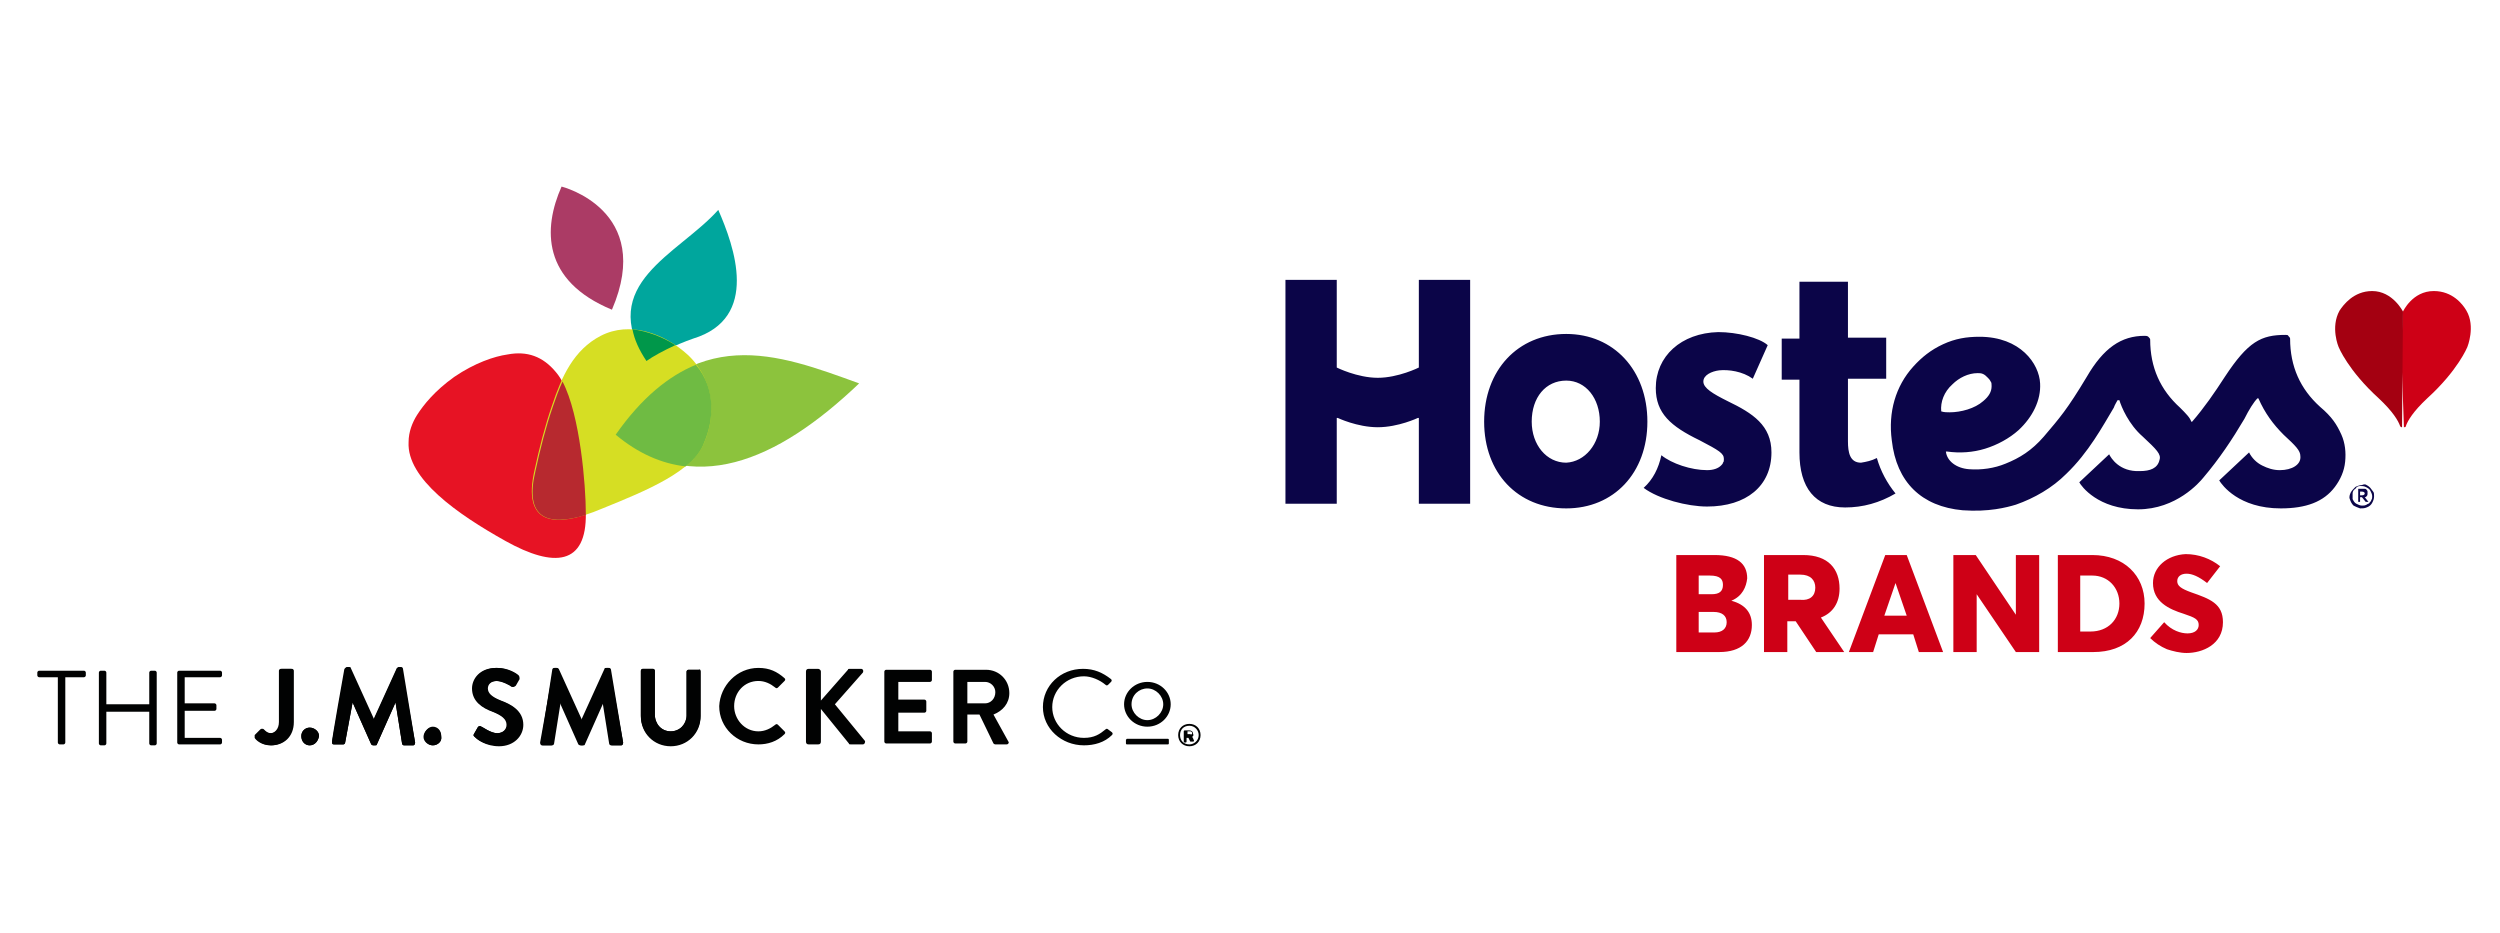 <?xml version="1.0" encoding="utf-8"?>
<!-- Generator: Adobe Illustrator 28.0.0, SVG Export Plug-In . SVG Version: 6.00 Build 0)  -->
<svg version="1.1" id="R1-_3" xmlns="http://www.w3.org/2000/svg" xmlns:xlink="http://www.w3.org/1999/xlink" x="0px" y="0px"
	 viewBox="0 0 268 100" style="enable-background:new 0 0 268 100;" xml:space="preserve">
<style type="text/css">
	.st0{fill-rule:evenodd;clip-rule:evenodd;fill:#010202;}
	.st1{fill-rule:evenodd;clip-rule:evenodd;fill:#00A69D;}
	.st2{fill-rule:evenodd;clip-rule:evenodd;fill:#8CC33D;}
	.st3{fill-rule:evenodd;clip-rule:evenodd;fill:#AB3B65;}
	.st4{fill-rule:evenodd;clip-rule:evenodd;fill:#E71324;}
	.st5{fill-rule:evenodd;clip-rule:evenodd;fill:#D6DE23;}
	.st6{fill-rule:evenodd;clip-rule:evenodd;fill:#00974A;}
	.st7{fill-rule:evenodd;clip-rule:evenodd;fill:#6FBB43;}
	.st8{fill-rule:evenodd;clip-rule:evenodd;fill:#B7292F;}
	.st9{fill:#CE0016;}
	.st10{fill:#A40011;}
	.st11{fill-rule:evenodd;clip-rule:evenodd;fill:#CE0016;}
	.st12{fill-rule:evenodd;clip-rule:evenodd;fill:#0B0548;}
</style>
<g id="logos_jms-logo-tagline">
	<g id="Group-94">
		<path id="Fill-1" class="st0" d="M127.5,80c-0.7,0-1.2-0.5-1.2-1.2c0-0.7,0.5-1.2,1.2-1.2c0.7,0,1.2,0.5,1.2,1.2
			C128.7,79.5,128.2,80,127.5,80z M128.5,78.8c0-0.5-0.4-1-1-1s-1,0.4-1,1s0.4,1,1,1C128,79.8,128.5,79.4,128.5,78.8z M127.8,79
			c0.1,0.1,0.1,0.2,0.2,0.4c0,0,0,0.1-0.1,0.1h-0.2c0,0,0,0-0.1,0l-0.2-0.4h-0.2v0.4c0,0,0,0.1-0.1,0.1h-0.1c0,0-0.1,0-0.1-0.1v-1.1
			c0,0,0-0.1,0.1-0.1h0.5c0.2,0,0.4,0.1,0.4,0.4C128,78.8,127.9,78.9,127.8,79C127.8,79,127.8,79,127.8,79z M127.8,78.6
			c0-0.1-0.1-0.2-0.2-0.2h-0.3v0.3h0.3C127.7,78.8,127.8,78.7,127.8,78.6z"/>
		<path id="Fill-6" class="st0" d="M31.5,71.9v5.5c0,1.6-1.1,2.5-2.4,2.5c-1,0-1.6-0.6-1.7-0.8c-0.1-0.1,0-0.2,0-0.3l0.6-0.6
			c0.1-0.1,0.2-0.1,0.3,0c0.2,0.2,0.4,0.4,0.8,0.4c0.4,0,0.9-0.4,0.9-1.2v-5.5c0-0.1,0.1-0.2,0.2-0.2h1.1
			C31.4,71.7,31.5,71.8,31.5,71.9L31.5,71.9z M33.2,79.9c-0.5,0-0.9-0.4-0.9-1c0-0.5,0.4-0.9,0.9-0.9s1,0.4,1,0.9
			C34.1,79.5,33.7,79.9,33.2,79.9z M44.5,79.6c0,0.2-0.1,0.3-0.2,0.3h-1c-0.1,0-0.2-0.1-0.2-0.2l-0.7-4.4h0l-2,4.5
			c0,0.1-0.1,0.1-0.2,0.1h-0.2c-0.1,0-0.2-0.1-0.2-0.1l-2-4.5h0L37,79.6c0,0.1-0.1,0.2-0.2,0.2h-1c-0.2,0-0.2-0.1-0.2-0.3l1.4-7.8
			c0-0.1,0.1-0.2,0.2-0.2h0.2c0.1,0,0.2,0,0.2,0.1l2.5,5.5h0l2.5-5.5c0-0.1,0.1-0.1,0.2-0.1h0.2c0.1,0,0.2,0.1,0.2,0.2L44.5,79.6
			L44.5,79.6z M46.4,79.9c-0.5,0-1-0.4-1-0.9c0-0.5,0.4-1,1-1c0.5,0,0.9,0.4,0.9,1C47.4,79.5,46.9,79.9,46.4,79.9z M56,77.6
			c0,1.2-1,2.3-2.6,2.3c-1.5,0-2.3-0.7-2.5-0.9c-0.1-0.1-0.2-0.2-0.1-0.3l0.4-0.7c0.1-0.2,0.3-0.2,0.4-0.1c0.1,0,1,0.7,1.7,0.7
			c0.6,0,1-0.4,1-0.9c0-0.6-0.5-1-1.5-1.4c-1.1-0.4-2.2-1.1-2.2-2.5c0-1,0.8-2.2,2.6-2.2c1.2,0,2.1,0.6,2.3,0.8
			c0.1,0.1,0.1,0.3,0.1,0.4l-0.4,0.7c-0.1,0.1-0.3,0.2-0.4,0.1c-0.1-0.1-1-0.6-1.6-0.6c-0.7,0-1,0.4-1,0.8c0,0.5,0.4,0.9,1.4,1.3
			C54.7,75.5,56,76.2,56,77.6C56,77.6,56,77.6,56,77.6z M66.8,79.6c0,0.2-0.1,0.3-0.2,0.3h-1.1c-0.1,0-0.2-0.1-0.2-0.2l-0.7-4.4h0
			l-2,4.5c0,0.1-0.1,0.1-0.2,0.1h-0.2c-0.1,0-0.2-0.1-0.2-0.1l-2-4.5h0l-0.7,4.4c0,0.1-0.1,0.2-0.2,0.2h-1c-0.1,0-0.2-0.1-0.2-0.3
			l1.4-7.8c0-0.1,0.1-0.2,0.2-0.2h0.2c0.1,0,0.2,0.1,0.2,0.1l2.5,5.5h0l2.5-5.5c0-0.1,0.1-0.1,0.2-0.1h0.2c0.1,0,0.2,0.1,0.2,0.2
			C65.5,71.8,66.8,79.6,66.8,79.6z M75.1,71.9v4.8c0,1.8-1.4,3.2-3.2,3.2c-1.8,0-3.2-1.4-3.2-3.2v-4.8c0-0.1,0.1-0.2,0.2-0.2H70
			c0.1,0,0.2,0.1,0.2,0.2v4.7c0,1,0.7,1.8,1.7,1.8s1.7-0.8,1.7-1.7v-4.7c0-0.1,0.1-0.2,0.2-0.2h1.1C75,71.7,75.1,71.8,75.1,71.9
			C75.1,71.9,75.1,71.9,75.1,71.9z"/>
		<path id="Fill-43" class="st0" d="M27.3,78.8l0.6-0.6c0.1-0.1,0.2-0.1,0.3,0c0.2,0.2,0.4,0.4,0.8,0.4c0.4,0,0.9-0.4,0.9-1.2v-5.5
			c0-0.1,0.1-0.2,0.2-0.2h1.1c0.1,0,0.2,0.1,0.2,0.2v5.5c0,1.6-1.1,2.5-2.4,2.5c-1,0-1.6-0.6-1.7-0.8C27.3,79,27.3,78.9,27.3,78.8
			C27.3,78.8,27.3,78.8,27.3,78.8z M33.2,79.9c-0.5,0-0.9-0.4-0.9-1c0-0.5,0.4-0.9,0.9-0.9s1,0.4,1,0.9
			C34.1,79.5,33.7,79.9,33.2,79.9z M36.9,71.8c0-0.1,0.1-0.2,0.2-0.2h0.2c0.1,0,0.2,0,0.2,0.1l2.5,5.5h0l2.5-5.5
			c0-0.1,0.1-0.1,0.2-0.1h0.2c0.1,0,0.2,0.1,0.2,0.2l1.4,7.8c0,0.2-0.1,0.3-0.2,0.3h-1c-0.1,0-0.2-0.1-0.2-0.2l-0.7-4.4h0l-2,4.5
			c0,0.1-0.1,0.1-0.2,0.1h-0.2c-0.1,0-0.2-0.1-0.2-0.1l-2-4.5h0L37,79.6c0,0.1-0.1,0.2-0.2,0.2h-1c-0.2,0-0.2-0.1-0.2-0.3
			C35.5,79.6,36.9,71.8,36.9,71.8z M46.4,79.9c-0.5,0-0.9-0.4-0.9-1c0-0.5,0.4-1,0.9-1s0.9,0.4,0.9,1C47.4,79.5,46.9,79.9,46.4,79.9
			z M50.8,78.7l0.4-0.7c0.1-0.2,0.3-0.2,0.4-0.1c0.1,0,1,0.7,1.7,0.7c0.6,0,1.1-0.4,1.1-0.9c0-0.6-0.5-1-1.5-1.4
			c-1.1-0.4-2.2-1.1-2.2-2.5c0-1,0.8-2.2,2.6-2.2c1.2,0,2.1,0.6,2.3,0.8c0.1,0.1,0.1,0.3,0.1,0.4l-0.4,0.7c-0.1,0.1-0.3,0.2-0.4,0.1
			c-0.1-0.1-1-0.6-1.6-0.6c-0.7,0-1,0.4-1,0.8c0,0.5,0.4,0.9,1.4,1.3c1.1,0.4,2.4,1.1,2.4,2.6c0,1.2-1,2.3-2.6,2.3
			c-1.4,0-2.3-0.7-2.5-0.9C50.8,78.9,50.7,78.9,50.8,78.7L50.8,78.7L50.8,78.7z M59.2,71.8c0-0.1,0.1-0.2,0.2-0.2h0.2
			c0.1,0,0.2,0,0.2,0.1l2.5,5.5h0l2.5-5.5c0-0.1,0.1-0.1,0.2-0.1h0.2c0.1,0,0.2,0.1,0.2,0.2l1.4,7.8c0,0.2-0.1,0.3-0.2,0.3h-1
			c-0.1,0-0.2-0.1-0.2-0.2l-0.7-4.4h0l-2,4.5c0,0.1-0.1,0.1-0.2,0.1h-0.2c-0.1,0-0.2-0.1-0.2-0.1l-2-4.5h0l-0.7,4.4
			c0,0.1-0.1,0.2-0.2,0.2h-1c-0.2,0-0.2-0.1-0.2-0.3L59.2,71.8L59.2,71.8z M68.7,71.9c0-0.1,0.1-0.2,0.2-0.2H70
			c0.1,0,0.2,0.1,0.2,0.2v4.7c0,1,0.7,1.8,1.7,1.8s1.7-0.8,1.7-1.7v-4.7c0-0.1,0.1-0.2,0.2-0.2h1.1c0.1,0,0.2,0.1,0.2,0.2v4.8
			c0,1.8-1.4,3.2-3.2,3.2c-1.8,0-3.2-1.4-3.2-3.2V71.9z M81.3,71.6c1.2,0,2,0.4,2.8,1.1c0.1,0.1,0.1,0.2,0,0.3l-0.7,0.7
			c-0.1,0.1-0.2,0.1-0.3,0c-0.5-0.4-1.1-0.7-1.8-0.7c-1.5,0-2.6,1.2-2.6,2.7c0,1.4,1.1,2.7,2.6,2.7c0.7,0,1.3-0.3,1.8-0.7
			c0.1-0.1,0.2-0.1,0.3,0l0.7,0.7c0.1,0.1,0.1,0.2,0,0.3c-0.8,0.8-1.8,1.1-2.8,1.1c-2.3,0-4.2-1.8-4.2-4.1
			C77.2,73.5,79,71.6,81.3,71.6L81.3,71.6L81.3,71.6z M86.4,72c0-0.2,0.1-0.3,0.3-0.3h1c0.1,0,0.3,0.1,0.3,0.3v3.1l2.9-3.3
			c0-0.1,0.1-0.1,0.2-0.1h1.2c0.2,0,0.3,0.2,0.2,0.4l-3,3.4l3.2,3.9c0.1,0.1,0,0.4-0.2,0.4h-1.3c-0.1,0-0.2,0-0.2-0.1L88,76v3.5
			c0,0.2-0.1,0.3-0.3,0.3h-1c-0.2,0-0.3-0.1-0.3-0.3C86.4,79.5,86.4,72,86.4,72z M94.8,72c0-0.1,0.1-0.2,0.2-0.2h4.7
			c0.1,0,0.2,0.1,0.2,0.2v0.9c0,0.1-0.1,0.2-0.2,0.2h-3.4V75h2.8c0.1,0,0.2,0.1,0.2,0.2v1c0,0.1-0.1,0.2-0.2,0.2h-2.8v2h3.4
			c0.1,0,0.2,0.1,0.2,0.2v0.9c0,0.1-0.1,0.2-0.2,0.2H95c-0.1,0-0.2-0.1-0.2-0.2V72z M102.2,72c0-0.1,0.1-0.2,0.2-0.2h3.3
			c1.4,0,2.5,1.1,2.5,2.5c0,1.1-0.7,1.9-1.7,2.3l1.6,2.9c0.1,0.1,0,0.3-0.2,0.3h-1.2c-0.1,0-0.2-0.1-0.2-0.1l-1.5-3.1h-1.3v2.9
			c0,0.1-0.1,0.2-0.2,0.2h-1.1c-0.1,0-0.2-0.1-0.2-0.2L102.2,72L102.2,72z M105.6,75.4c0.6,0,1.1-0.5,1.1-1.2c0-0.6-0.5-1.1-1.1-1.1
			h-1.9v2.3C103.7,75.4,105.6,75.4,105.6,75.4z"/>
		<path id="Fill-65" class="st0" d="M116.1,71.7c1.2,0,2.1,0.4,3,1.1c0.1,0.1,0.1,0.2,0,0.3l-0.3,0.3c-0.1,0.1-0.2,0.1-0.3,0
			c-0.6-0.5-1.5-0.9-2.3-0.9c-1.9,0-3.4,1.5-3.4,3.3c0,1.8,1.5,3.3,3.4,3.3c1.1,0,1.7-0.4,2.3-0.9c0.1-0.1,0.2-0.1,0.3,0l0.4,0.3
			c0.1,0.1,0.1,0.2,0,0.3c-0.8,0.8-1.9,1.1-3,1.1c-2.4,0-4.4-1.8-4.4-4.1S113.7,71.7,116.1,71.7L116.1,71.7L116.1,71.7z M123,77.9
			c-1.4,0-2.5-1.1-2.5-2.4c0-1.3,1.1-2.4,2.5-2.4s2.5,1.1,2.5,2.4C125.5,76.8,124.4,77.9,123,77.9z M124.7,75.5
			c0-0.9-0.8-1.7-1.7-1.7s-1.7,0.7-1.7,1.7c0,0.9,0.8,1.7,1.7,1.7S124.7,76.4,124.7,75.5z M120.8,79.2h4.4c0.1,0,0.1,0.1,0.1,0.1
			v0.4c0,0.1-0.1,0.1-0.1,0.1h-4.4c-0.1,0-0.1-0.1-0.1-0.1v-0.4C120.7,79.3,120.8,79.2,120.8,79.2z"/>
		<path id="Fill-71" class="st0" d="M6.2,72.6h-2c-0.1,0-0.2-0.1-0.2-0.2v-0.3c0-0.1,0.1-0.2,0.2-0.2H9c0.1,0,0.2,0.1,0.2,0.2v0.3
			c0,0.1-0.1,0.2-0.2,0.2h-2v7c0,0.1-0.1,0.2-0.2,0.2H6.4c-0.1,0-0.2-0.1-0.2-0.2C6.2,79.6,6.2,72.6,6.2,72.6z M10.6,72.1
			c0-0.1,0.1-0.2,0.2-0.2h0.4c0.1,0,0.2,0.1,0.2,0.2v3.4H16v-3.4c0-0.1,0.1-0.2,0.2-0.2h0.4c0.1,0,0.2,0.1,0.2,0.2v7.6
			c0,0.1-0.1,0.2-0.2,0.2h-0.4c-0.1,0-0.2-0.1-0.2-0.2v-3.4h-4.6v3.4c0,0.1-0.1,0.2-0.2,0.2h-0.4c-0.1,0-0.2-0.1-0.2-0.2
			C10.6,79.6,10.6,72.1,10.6,72.1z M19,72.1c0-0.1,0.1-0.2,0.2-0.2h4.4c0.1,0,0.2,0.1,0.2,0.2v0.3c0,0.1-0.1,0.2-0.2,0.2h-3.8v2.8
			h3.2c0.1,0,0.2,0.1,0.2,0.2V76c0,0.1-0.1,0.2-0.2,0.2h-3.2v2.9h3.8c0.1,0,0.2,0.1,0.2,0.2v0.3c0,0.1-0.1,0.2-0.2,0.2h-4.4
			c-0.1,0-0.2-0.1-0.2-0.2V72.1z"/>
		<path id="Fill-78" class="st1" d="M69.3,38.8c-5.4-8.4,3.4-11.5,7.7-16.3c1.7,3.9,4.5,11.6-2.7,13.8C72.3,37,70.3,38,69.3,38.8
			L69.3,38.8z"/>
		<path id="Fill-80" class="st2" d="M66,46.5c8.5-12,17.3-8.6,26.1-5.4C83.2,49.6,74.2,53.3,66,46.5L66,46.5z"/>
		<path id="Fill-82" class="st3" d="M65.6,33.2c-7.5-3.1-7.4-8.7-5.4-13.2C60.2,20,70.2,22.5,65.6,33.2z"/>
		<path id="Fill-84" class="st4" d="M62.8,55c0.1,5.6-3.4,5.9-8.6,3c-5.2-2.9-10.6-6.7-10.4-10.6c0-1.1,0.4-2.1,0.9-2.9
			c0.7-1.1,1.9-2.6,4-4.1c2.2-1.5,4.3-2.2,5.7-2.4c2.1-0.4,3.8,0.2,5.2,1.9C62.1,42.8,62.7,51.8,62.8,55z"/>
		<path id="Fill-86" class="st5" d="M75.5,47.4c-1.1,3.1-6.2,5.2-10.9,7.1c-5.4,2.3-8.6,1.6-7.3-4.1c0.5-2.3,1.1-4.7,1.9-7
			c1-3,2.3-5.9,5.2-7.4c3.1-1.6,6.8-0.3,9.4,2.1C76.8,41,76.6,44.9,75.5,47.4C75.5,47.4,75.5,47.4,75.5,47.4z"/>
		<path id="Fill-88" class="st6" d="M72.4,37c-1.3,0.6-2.4,1.2-3.1,1.7c-0.8-1.2-1.3-2.3-1.5-3.4C69.4,35.5,71,36.1,72.4,37z"/>
		<path id="Fill-90" class="st7" d="M75.5,47.4c-0.3,0.9-1,1.8-2,2.6c-2.6-0.3-5.1-1.4-7.5-3.4c2.8-4,5.7-6.3,8.6-7.5
			C76.8,41.7,76.5,45.1,75.5,47.4L75.5,47.4L75.5,47.4z"/>
		<path id="Fill-92" class="st8" d="M62.8,55.2c-4.2,1.3-6.6,0.3-5.4-4.7c0.5-2.3,1.1-4.7,1.9-7c0.3-0.9,0.6-1.7,1-2.6
			c1.9,3.6,2.5,11.2,2.5,14.1C62.8,55.1,62.8,55.1,62.8,55.2z"/>
	</g>
</g>
<g>
	<g>
		<g id="Clip-Path">
			<g id="Layer">
				<path id="Layer-2" class="st9" d="M257.6,33.4c0,0,1-2.2,3.3-2.2c2,0,3.1,1.4,3.5,2.1c1,1.7,0.1,3.9,0.1,3.9s-1,2.5-4.3,5.5
					c-1.5,1.4-2.1,2.4-2.3,3c0,0.1-0.1,0.1-0.2,0.1l-0.3-8.6L257.6,33.4L257.6,33.4z"/>
				<path id="Layer-3" class="st10" d="M257.5,45.8c-0.1,0-0.1,0-0.2-0.1c-0.2-0.6-0.8-1.6-2.3-3c-3.3-3-4.3-5.5-4.3-5.5
					s-0.9-2.1,0.1-3.9c0.4-0.6,1.5-2.1,3.5-2.1c2.2,0,3.3,2.2,3.3,2.2S257.5,45.8,257.5,45.8z"/>
				<path id="Layer-4" class="st11" d="M185.6,64.4c1.5,0.4,2.2,1.3,2.2,2.6c0,1.7-1.1,2.9-3.5,2.9h-4.6V59.5h4.1
					c2.4,0,3.5,0.9,3.5,2.5C187.2,62.9,186.8,63.9,185.6,64.4L185.6,64.4L185.6,64.4L185.6,64.4z M182.1,63.7h1.4
					c0.8,0,1.2-0.3,1.2-1c0-0.6-0.3-1-1.4-1h-1.2L182.1,63.7L182.1,63.7z M183.8,67.8c0.8,0,1.3-0.4,1.3-1.1c0-0.7-0.5-1.1-1.4-1.1
					h-1.6v2.2L183.8,67.8L183.8,67.8L183.8,67.8z M197.2,63.1c0,1.5-0.7,2.6-2,3.1l2.5,3.7h-3l-2.2-3.3h-0.9v3.3h-2.5V59.5h4.2
					C196,59.5,197.2,61,197.2,63.1L197.2,63.1z M194.6,63c0-0.8-0.5-1.4-1.6-1.4h-1.3v2.7h1.3C194,64.4,194.6,63.9,194.6,63
					C194.6,63,194.6,63,194.6,63z M204.4,59.5l3.9,10.4h-2.6l-0.6-1.9h-3.7l-0.6,1.9h-2.6l3.9-10.4H204.4L204.4,59.5z M204.4,66
					l-1.2-3.5h0L202,66H204.4z M216.1,59.5h2.5v10.4h-2.5l-4.2-6.2h0v6.2h-2.5V59.5h2.4l4.3,6.4l0,0L216.1,59.5L216.1,59.5z
					 M224.3,59.5c3.4,0,5.6,2.2,5.6,5.2c0,3.1-2,5.2-5.5,5.2h-3.8V59.5L224.3,59.5L224.3,59.5z M227.2,64.7c0-1.7-1.2-3-2.9-3H223v6
					h1.1C226,67.7,227.2,66.4,227.2,64.7z M238.3,66.7c0,2.4-2.2,3.3-3.9,3.3c-0.7,0-1.5-0.2-2.1-0.4c-0.7-0.3-1.3-0.7-1.8-1.2
					l1.5-1.7c0.8,0.9,1.8,1.2,2.5,1.2c0.8,0,1.2-0.4,1.2-0.9c0-0.6-0.4-0.8-1.6-1.2c-1.6-0.5-3.3-1.3-3.3-3.3c0-1.7,1.5-3,3.5-3.1
					c1.4,0,2.7,0.5,3.7,1.3l-1.4,1.8c-0.9-0.7-1.6-1-2.2-1c-0.6,0-1,0.3-1,0.8s0.4,0.8,1.5,1.2C236.9,64.2,238.3,64.7,238.3,66.7
					L238.3,66.7L238.3,66.7z"/>
				<path id="Layer-5" class="st12" d="M253.7,52c0.2,0.1,0.3,0.2,0.4,0.3c0.1,0.1,0.2,0.3,0.3,0.4s0.1,0.3,0.1,0.5
					c0,0.3-0.1,0.5-0.2,0.7c-0.1,0.2-0.3,0.4-0.6,0.5c-0.2,0.1-0.5,0.1-0.7,0.1c-0.3-0.1-0.5-0.2-0.7-0.3c-0.2-0.2-0.3-0.4-0.4-0.7
					c-0.1-0.2,0-0.5,0.1-0.7c0.1-0.2,0.3-0.4,0.5-0.6c0.2-0.1,0.5-0.2,0.7-0.2C253.4,51.9,253.6,51.9,253.7,52L253.7,52L253.7,52z
					 M253.7,54.1c0.1-0.1,0.3-0.1,0.3-0.2c0.1-0.1,0.2-0.2,0.2-0.3c0.1-0.1,0.1-0.3,0.1-0.4c0-0.2-0.1-0.4-0.2-0.6
					c-0.1-0.2-0.3-0.3-0.5-0.4c-0.2-0.1-0.4-0.1-0.6-0.1c-0.2,0-0.4,0.1-0.5,0.3c-0.2,0.1-0.3,0.3-0.3,0.5s0,0.4,0,0.6
					c0.1,0.2,0.2,0.4,0.4,0.5c0.2,0.1,0.4,0.2,0.6,0.2C253.4,54.2,253.5,54.2,253.7,54.1C253.7,54.1,253.7,54.1,253.7,54.1z
					 M253.5,53.3l0.4,0.5h-0.3l-0.4-0.5H253v0.5h-0.2v-1.4h0.5c0.1,0,0.1,0,0.2,0c0.1,0,0.1,0,0.2,0.1c0,0,0.1,0.1,0.1,0.2
					c0,0.1,0,0.1,0,0.2c0,0.1,0,0.2-0.1,0.3S253.6,53.3,253.5,53.3L253.5,53.3z M253,53.1h0.2c0.2,0,0.3-0.1,0.3-0.2
					c0-0.1-0.1-0.2-0.3-0.2H253L253,53.1L253,53.1z M199.5,49.6c0.6-0.1,1.1-0.2,1.7-0.5c0.4,1.4,1.1,2.7,2,3.8
					c-1.7,1-3.5,1.5-5.4,1.5c-3.2,0-4.9-2.1-4.9-5.9v-7.7c0,0,0-0.1,0-0.1s0,0-0.1,0h-1.8v-4.4h1.8c0,0,0.1,0,0.1,0c0,0,0,0,0-0.1
					v-6h5.2v6c0,0,0,0,0,0s0,0,0,0c0,0,0,0,0,0c0,0,0,0,0,0h4.1v4.4h-4.1c0,0,0,0,0,0c0,0,0,0,0,0c0,0,0,0,0,0s0,0,0,0v6.7
					C198.1,48.5,198.3,49.6,199.5,49.6L199.5,49.6L199.5,49.6z M152.1,30h5.5V54h-5.5v-9.1c0,0,0,0,0-0.1c0,0,0,0,0,0c0,0,0,0-0.1,0
					s0,0,0,0c0,0-2.1,1-4.3,1s-4.3-1-4.3-1c0,0,0,0,0,0s0,0-0.1,0c0,0,0,0,0,0c0,0,0,0,0,0.1V54h-5.5V30h5.5v9.3c0,0,0,0,0,0.1
					c0,0,0,0,0,0c0,0,2.2,1.1,4.4,1.1c2.2,0,4.4-1.1,4.4-1.1c0,0,0,0,0,0c0,0,0,0,0-0.1C152.1,39.3,152.1,30,152.1,30z M178.1,48.8
					c1.1,0.9,3.2,1.6,4.9,1.6c0.7,0,1.2-0.2,1.5-0.5c0.1-0.1,0.2-0.2,0.2-0.3c0.1-0.1,0.1-0.2,0.1-0.4c0-0.6-0.5-0.9-2.6-2
					c-3.1-1.5-4.7-2.9-4.7-5.6c0-3.4,2.7-5.9,6.7-6c2,0,4.4,0.6,5.3,1.4l-1.6,3.6c-1.1-0.8-2.6-1-3.6-0.9c-0.8,0.1-1.7,0.5-1.7,1.2
					c0,0.7,1,1.3,2.6,2.1c2.7,1.3,4.7,2.6,4.7,5.5c0,3.6-2.7,5.8-6.9,5.8c-2.1,0-5.2-0.8-6.8-2C177.2,51.4,177.8,50.2,178.1,48.8
					C178.2,48.8,178.1,48.8,178.1,48.8z M176.6,45.2c0,5.5-3.6,9.3-8.7,9.3c-5.2,0-8.8-3.8-8.8-9.3s3.6-9.4,8.8-9.4
					C173,35.8,176.6,39.7,176.6,45.2L176.6,45.2z M171.5,45.2c0-2.5-1.5-4.4-3.6-4.4c-2.2,0-3.7,1.8-3.7,4.4c0,2.5,1.6,4.4,3.7,4.4
					C169.9,49.5,171.5,47.6,171.5,45.2L171.5,45.2z M251,46.6c0.4,0.9,0.5,1.9,0.4,2.9c-0.1,1-0.5,1.9-1.1,2.7
					c-1.2,1.6-3.1,2.3-5.8,2.3c-4.5,0-6.3-2.5-6.6-3l3.2-3c0.3,0.6,0.8,1.1,1.4,1.4c0.6,0.3,1.2,0.5,1.9,0.5c1.3,0,2.3-0.6,2.2-1.5
					c0-0.6-0.5-1.1-1.8-2.3c-1.1-1.1-2-2.3-2.7-3.9c0,0,0,0,0,0c0,0,0,0,0,0c0,0,0,0-0.1,0c0,0,0,0,0,0c-0.4,0.4-0.9,1.2-1.4,2.2
					c-1.3,2.2-2.7,4.3-4.4,6.3c-0.4,0.5-2.9,3.4-7,3.4c-4.3,0-6.1-2.5-6.3-2.9l3.2-3c0.2,0.4,1.1,1.9,3.3,1.8c1.1,0,1.9-0.3,2.1-1.2
					c0.2-0.6-0.3-1.1-1.8-2.5c-1.5-1.3-2.3-3.2-2.5-3.9c0,0,0,0,0,0c0,0,0,0-0.1,0c0,0,0,0-0.1,0c0,0,0,0,0,0
					c-0.1,0.2-0.3,0.5-0.4,0.8c-1.2,2-2.7,4.8-5.1,7.1c-1.5,1.5-3.4,2.6-5.4,3.3c-1,0.3-2.9,0.8-5.7,0.6c-4.4-0.4-7.1-3-7.6-7.5
					c-0.4-3,0.4-5.8,2.3-7.9c0.9-1,1.9-1.8,3.2-2.4s2.5-0.8,3.9-0.8c4.4,0,6.4,2.9,6.5,5c0.1,1.8-0.8,3.6-2.3,5
					c-1,0.9-2.3,1.6-3.6,2c-1.3,0.4-2.7,0.5-4.1,0.3c0,0,0,0-0.1,0c0,0,0,0,0,0c0,0,0,0,0,0c0,0,0,0,0,0c0.1,1,1.1,1.8,2.5,1.9
					c1.3,0.1,2.7-0.1,3.9-0.6c1.5-0.6,2.8-1.4,4.1-2.9c1.7-2,2.5-2.9,4.6-6.4c1.8-3.1,3.7-4.4,6.2-4.4c0.1,0,0.3,0,0.4,0.1
					c0.1,0.1,0.2,0.2,0.2,0.3c0,3,1.1,5.4,3.2,7.3c0.6,0.6,1.1,1.1,1.2,1.5c0,0,0,0,0,0s0,0,0,0c0,0,0,0,0.1,0c0,0,0,0,0,0
					c1.3-1.5,2.4-3.1,3.5-4.8c2.5-3.8,3.9-4.5,6.5-4.5c0.1,0,0.3,0,0.3,0.1c0.1,0.1,0.2,0.2,0.2,0.3c0,3,1.1,5.4,3.2,7.3
					C250,44.7,250.5,45.5,251,46.6L251,46.6L251,46.6z M208.1,44.1C208.1,44.2,208.1,44.2,208.1,44.1c0.3,0.1,0.6,0.1,0.9,0.1
					c1.2,0,2.7-0.4,3.6-1.2c0.6-0.5,0.9-1,0.9-1.6c0-0.2,0-0.4-0.1-0.5c-0.1-0.2-0.2-0.3-0.3-0.4c-0.2-0.2-0.3-0.3-0.5-0.4
					c-0.2-0.1-0.4-0.1-0.6-0.1c-1,0-2,0.5-2.7,1.2C208.4,42,208,43.1,208.1,44.1C208,44.1,208,44.1,208.1,44.1
					C208.1,44.1,208.1,44.1,208.1,44.1z"/>
			</g>
		</g>
	</g>
</g>
</svg>
